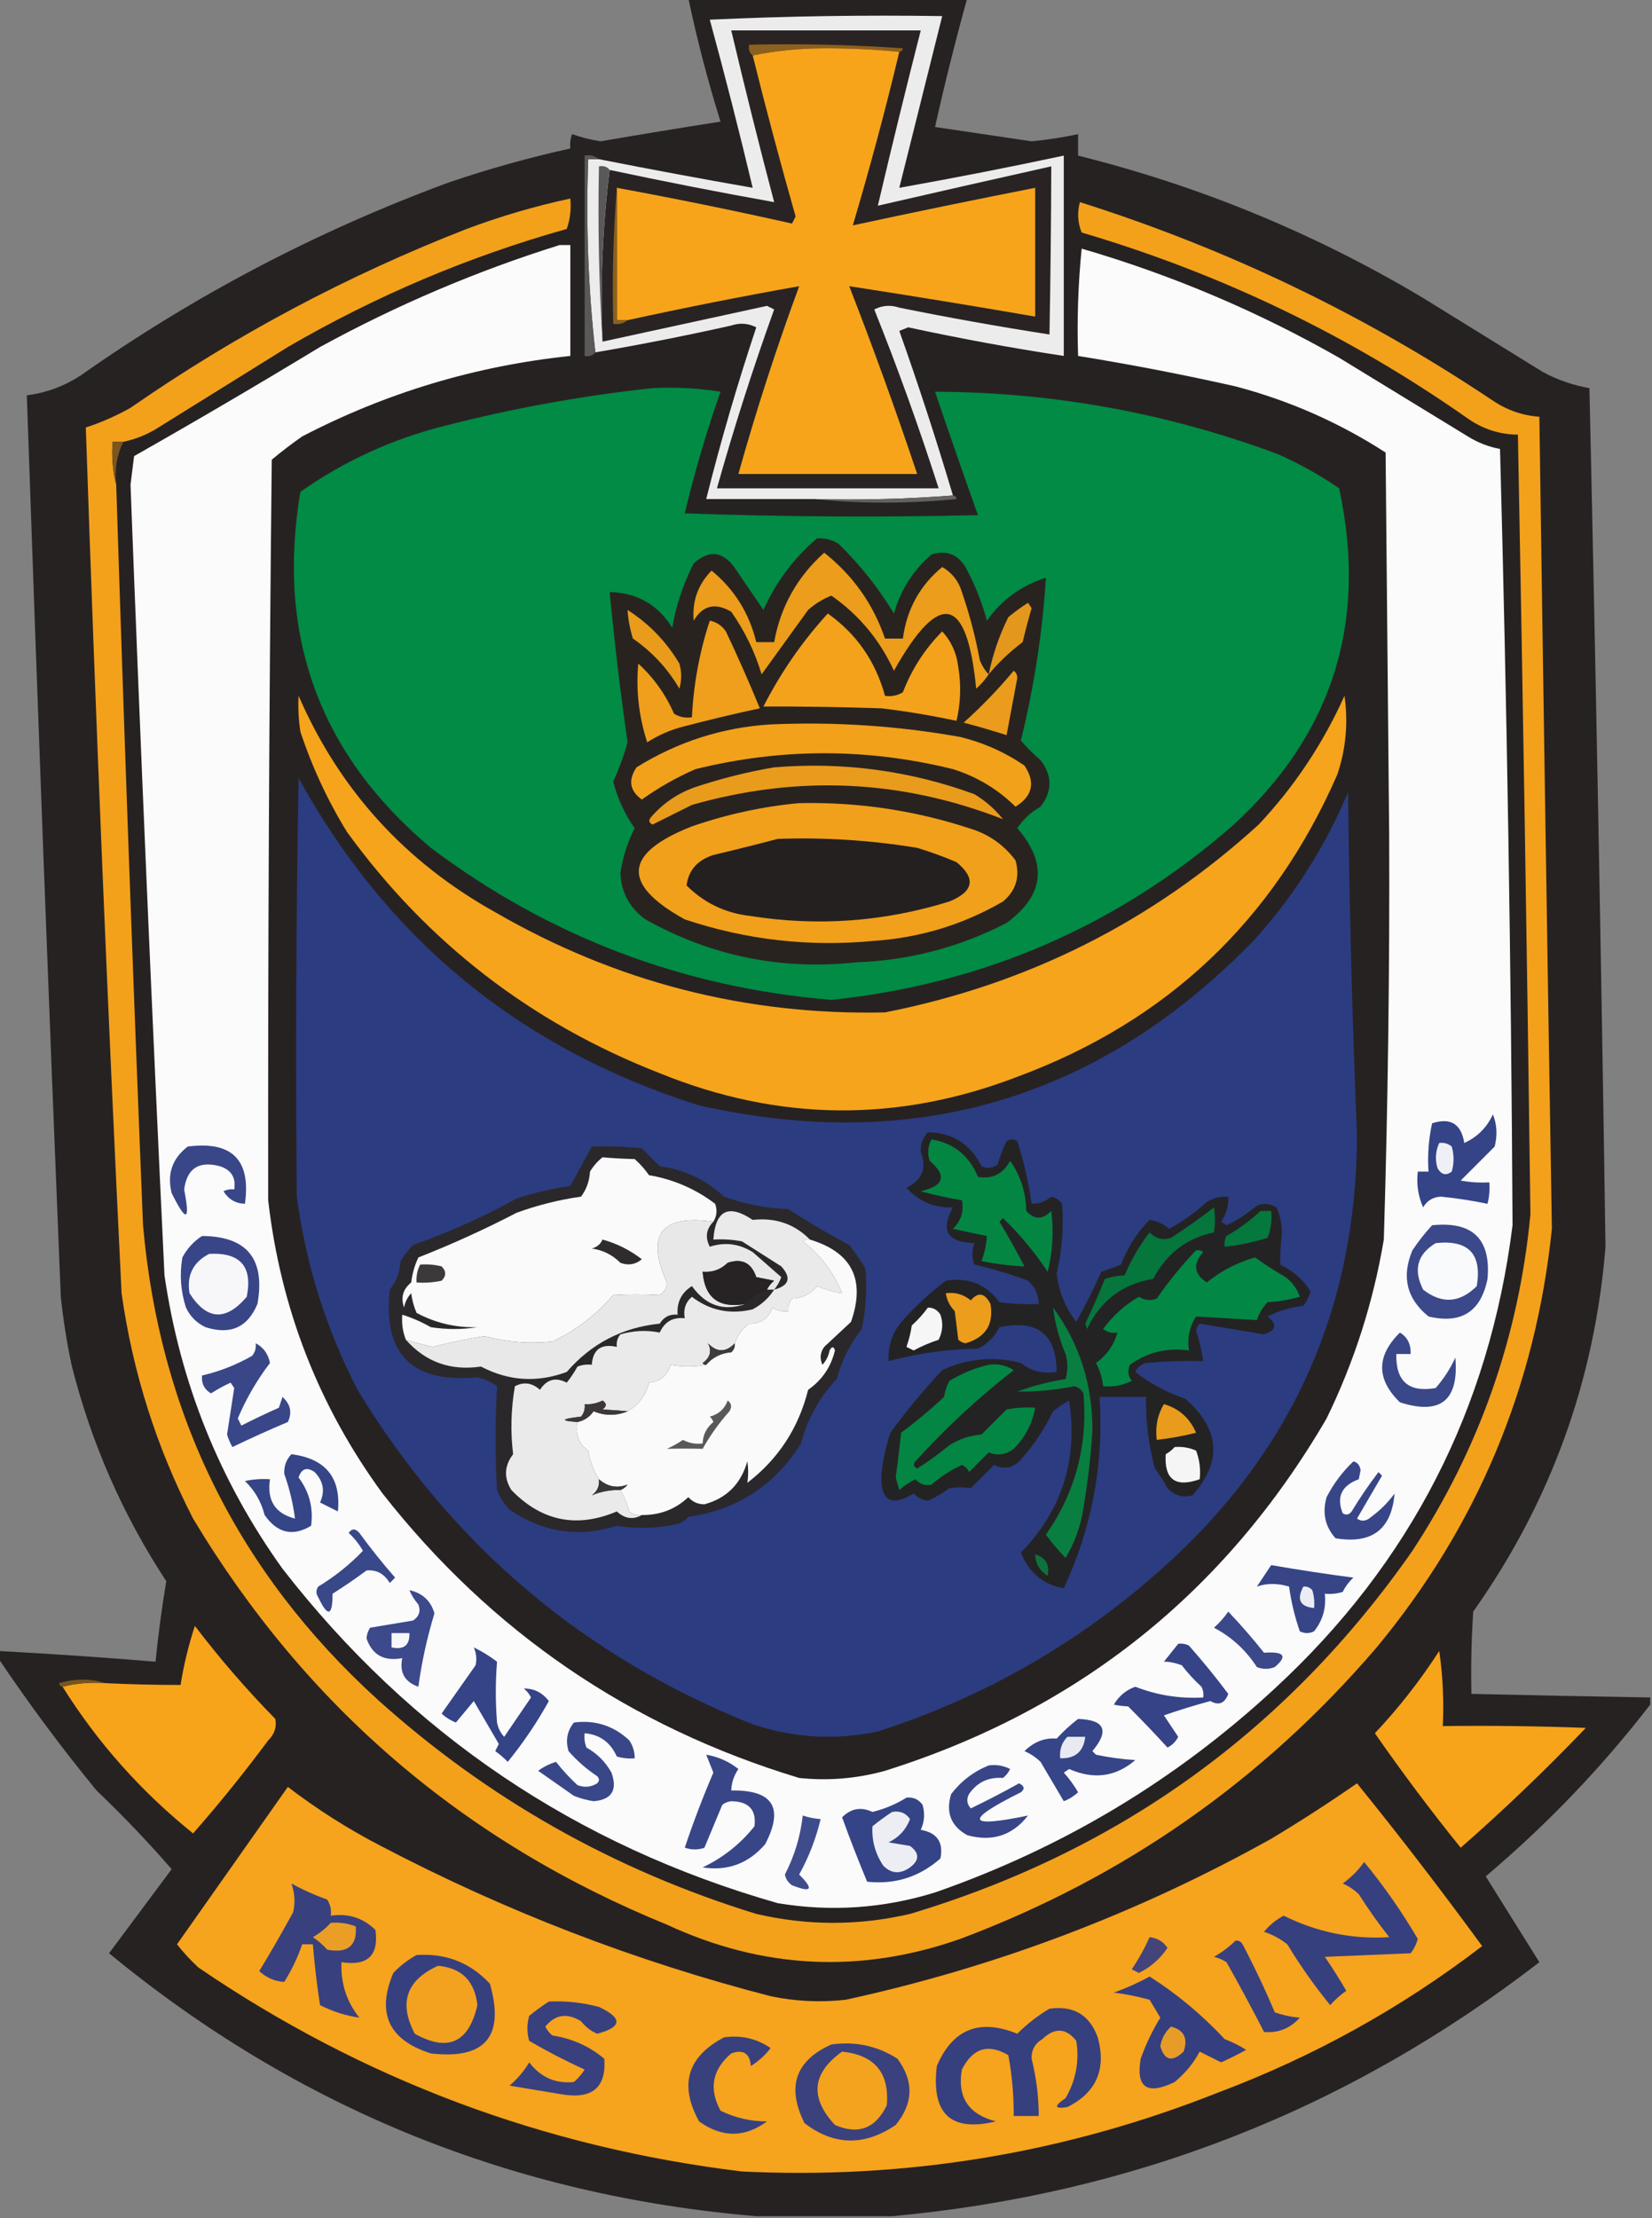 <?xml version="1.0" encoding="UTF-8"?>
<!DOCTYPE svg PUBLIC "-//W3C//DTD SVG 1.1//EN" "http://www.w3.org/Graphics/SVG/1.1/DTD/svg11.dtd">
<svg xmlns="http://www.w3.org/2000/svg" version="1.1" width="462px" height="620px" style="shape-rendering:geometricPrecision; text-rendering:geometricPrecision; image-rendering:optimizeQuality; fill-rule:evenodd; clip-rule:evenodd" xmlns:xlink="http://www.w3.org/1999/xlink">
<rect width="100%" height="100%" fill="#808080" stroke="none"/>
<g><path style="opacity:0.982" fill="#262121" d="M 192.5,-0.5 C 218.5,-0.5 244.5,-0.5 270.5,-0.5C 267.186,11.422 264.186,23.422 261.5,35.5C 270.491,36.832 279.491,38.165 288.5,39.5C 292.884,39.089 297.218,38.423 301.5,37.5C 301.5,39.5 301.5,41.5 301.5,43.5C 335.432,51.966 367.432,65.132 397.5,83C 408.833,90 420.167,97 431.5,104C 435.606,106.202 439.94,107.702 444.5,108.5C 446.304,188.5 447.804,268.5 449,348.5C 445.967,385.939 433.633,419.939 412,450.5C 411.5,458.159 411.334,465.826 411.5,473.5C 428.165,473.885 444.832,474.218 461.5,474.5C 461.5,475.167 461.5,475.833 461.5,476.5C 447.928,494.075 432.594,510.075 415.5,524.5C 420.5,532.5 425.5,540.5 430.5,548.5C 377.135,589.673 316.802,613.34 249.5,619.5C 236.833,619.5 224.167,619.5 211.5,619.5C 143.38,613.761 83.047,589.261 30.5,546C 36.333,538.167 42.167,530.333 48,522.5C 41.563,515.053 34.563,507.72 27,500.5C 17.199,488.548 8.033,476.214 -0.5,463.5C -0.5,462.833 -0.5,462.167 -0.5,461.5C 14.182,462.296 28.849,463.296 43.5,464.5C 44.244,456.967 45.244,449.467 46.5,442C 34.27,423.369 25.437,403.202 20,381.5C 18.675,375.218 17.675,368.885 17,362.5C 13.552,278.508 10.385,194.508 7.5,110.5C 12.869,109.822 17.869,107.988 22.5,105C 54.34,82.577 88.673,64.577 125.5,51C 136.675,47.207 148.008,44.04 159.5,41.5C 159.343,40.127 159.51,38.793 160,37.5C 162.57,38.416 165.237,39.082 168,39.5C 179.168,37.572 190.335,35.738 201.5,34C 197.955,22.653 194.955,11.153 192.5,-0.5 Z"/></g>
<g><path style="opacity:1" fill="#edecec" d="M 266.5,138.5 C 253.677,139.495 240.677,139.829 227.5,139.5C 217.5,139.5 207.5,139.5 197.5,139.5C 201.552,123.342 206.219,107.342 211.5,91.5C 209.235,90.353 206.902,90.186 204.5,91C 191.885,93.821 179.218,96.321 166.5,98.5C 164.513,80.864 163.847,62.864 164.5,44.5C 165.5,44.5 166.5,44.5 167.5,44.5C 181.796,47.323 196.129,49.99 210.5,52.5C 206.755,36.776 202.755,21.109 198.5,5.5C 220.156,4.5 241.823,4.167 263.5,4.5C 259.51,20.462 255.51,36.462 251.5,52.5C 266.893,49.755 282.227,46.755 297.5,43.5C 297.5,62.167 297.5,80.833 297.5,99.5C 282.928,97.286 268.428,94.619 254,91.5C 253.167,91.833 252.333,92.167 251.5,92.5C 256.907,107.722 261.907,123.055 266.5,138.5 Z"/></g>
<g><path style="opacity:1" fill="#292423" d="M 168.5,95.5 C 167.849,79.132 168.515,63.132 170.5,47.5C 185.783,50.757 201.117,53.757 216.5,56.5C 212.294,40.549 208.294,24.549 204.5,8.5C 222.167,8.5 239.833,8.5 257.5,8.5C 253.346,24.782 249.346,41.115 245.5,57.5C 261.674,53.778 277.841,50.111 294,46.5C 293.953,62.16 293.786,77.826 293.5,93.5C 279.46,91.326 265.46,88.826 251.5,86C 249.098,85.186 246.765,85.353 244.5,86.5C 251.102,102.973 257.102,119.64 262.5,136.5C 241.833,136.5 221.167,136.5 200.5,136.5C 205.222,119.668 210.555,103.001 216.5,86.5C 215.833,86.167 215.167,85.833 214.5,85.5C 199.159,88.835 183.826,92.169 168.5,95.5 Z"/></g>
<g><path style="opacity:1" fill="#8c601e" d="M 251.5,14.5 C 244.842,13.834 238.008,13.5 231,13.5C 223.799,13.503 216.966,14.17 210.5,15.5C 209.596,14.791 209.263,13.791 209.5,12.5C 223.849,12.167 238.182,12.501 252.5,13.5C 252.376,14.107 252.043,14.44 251.5,14.5 Z"/></g>
<g><path style="opacity:1" fill="#f7a41b" d="M 251.5,14.5 C 247.602,30.792 243.269,46.959 238.5,63C 255.405,59.36 272.405,55.86 289.5,52.5C 289.5,64.5 289.5,76.5 289.5,88.5C 272.147,85.499 254.814,82.666 237.5,80C 244.262,97.355 250.595,114.855 256.5,132.5C 239.833,132.5 223.167,132.5 206.5,132.5C 211.462,114.78 217.129,97.28 223.5,80C 207.483,82.838 191.483,86.004 175.5,89.5C 174.5,89.5 173.5,89.5 172.5,89.5C 172.5,77.167 172.5,64.833 172.5,52.5C 188.909,55.512 205.242,58.846 221.5,62.5C 221.833,61.833 222.167,61.167 222.5,60.5C 218.247,45.565 214.247,30.565 210.5,15.5C 216.966,14.17 223.799,13.503 231,13.5C 238.008,13.5 244.842,13.834 251.5,14.5 Z"/></g>
<g><path style="opacity:1" fill="#5b5859" d="M 167.5,44.5 C 166.5,44.5 165.5,44.5 164.5,44.5C 163.847,62.864 164.513,80.864 166.5,98.5C 165.791,99.404 164.791,99.737 163.5,99.5C 163.5,80.833 163.5,62.167 163.5,43.5C 165.099,43.232 166.432,43.566 167.5,44.5 Z"/></g>
<g><path style="opacity:1" fill="#5b5859" d="M 170.5,47.5 C 168.515,63.132 167.849,79.132 168.5,95.5C 167.504,79.342 167.17,63.008 167.5,46.5C 168.791,46.263 169.791,46.596 170.5,47.5 Z"/></g>
<g><path style="opacity:1" fill="#8c601e" d="M 172.5,52.5 C 172.5,64.833 172.5,77.167 172.5,89.5C 173.5,89.5 174.5,89.5 175.5,89.5C 174.432,90.434 173.099,90.768 171.5,90.5C 171.171,77.656 171.505,64.989 172.5,52.5 Z"/></g>
<g><path style="opacity:1" fill="#f3a11b" d="M 34.5,123.5 C 33.5,123.5 32.5,123.5 31.5,123.5C 31.183,127.702 31.517,131.702 32.5,135.5C 34.693,204.509 37.193,273.509 40,342.5C 44.642,395.283 66.475,439.45 105.5,475C 136.263,502.724 171.596,522.724 211.5,535C 225.833,538.333 240.167,538.333 254.5,535C 313.176,517.426 360.009,483.592 395,433.5C 413.744,404.936 424.744,373.603 428,339.5C 427.063,266.835 425.896,194.168 424.5,121.5C 419.403,121.457 414.736,119.957 410.5,117C 377.451,93.811 341.451,76.477 302.5,65C 301.39,62.263 301.223,59.429 302,56.5C 343.209,69.522 381.709,88.022 417.5,112C 421.474,114.659 425.808,116.159 430.5,116.5C 431.585,192.174 432.752,267.84 434,343.5C 429.455,387.572 413.122,426.572 385,460.5C 353.188,497.66 314.354,524.827 268.5,542C 240.647,551.775 213.314,550.441 186.5,538C 129.676,514.835 85.509,477.002 54,424.5C 43.782,404.63 37.116,383.63 34,361.5C 30.051,280.824 26.718,200.157 24,119.5C 28.317,118.093 32.484,116.26 36.5,114C 65.771,93.695 97.104,77.028 130.5,64C 139.978,60.451 149.645,57.618 159.5,55.5C 159.777,58.447 159.444,61.281 158.5,64C 131.129,71.683 105.129,82.683 80.5,97C 68.167,104.667 55.833,112.333 43.5,120C 40.673,121.664 37.673,122.83 34.5,123.5 Z"/></g>
<g><path style="opacity:1" fill="#fbfbfc" d="M 156.5,68.5 C 157.5,68.5 158.5,68.5 159.5,68.5C 159.5,78.833 159.5,89.167 159.5,99.5C 133.057,102.259 108.057,109.759 84.5,122C 81.577,124.045 78.743,126.212 76,128.5C 75.255,197.5 74.922,266.5 75,335.5C 78.47,365.753 89.137,393.086 107,417.5C 137.397,456.208 176.23,482.708 223.5,497C 231.623,497.848 239.623,497.182 247.5,495C 301.441,478.046 342.608,445.213 371,396.5C 378.74,380.613 384.073,363.947 387,346.5C 388.148,308.865 388.648,271.199 388.5,233.5C 388.167,197.833 387.833,162.167 387.5,126.5C 374.512,118.112 360.512,111.946 345.5,108C 330.918,104.717 316.251,101.884 301.5,99.5C 301.168,89.478 301.501,79.478 302.5,69.5C 327.707,76.846 351.707,87.013 374.5,100C 386.5,107.333 398.5,114.667 410.5,122C 413.309,123.741 416.309,124.908 419.5,125.5C 421.444,197.822 422.611,270.156 423,342.5C 416.571,393.859 394.405,437.026 356.5,472C 328.906,497.554 297.239,516.554 261.5,529C 247.065,533.469 232.399,534.469 217.5,532C 161.049,515.873 114.883,484.706 79,438.5C 61.388,413.926 50.388,386.593 46,356.5C 42.474,282.856 39.308,209.189 36.5,135.5C 36.833,132.833 37.167,130.167 37.5,127.5C 54.965,117.599 72.299,107.432 89.5,97C 111.008,85.238 133.341,75.738 156.5,68.5 Z"/></g>
<g><path style="opacity:1" fill="#018b44" d="M 182.5,108.5 C 188.868,108.17 195.202,108.504 201.5,109.5C 197.572,120.682 194.238,132.015 191.5,143.5C 218.827,144.479 246.16,144.646 273.5,144C 269.407,132.554 265.407,121.054 261.5,109.5C 294.505,109.621 326.505,115.454 357.5,127C 363.49,129.66 369.156,132.826 374.5,136.5C 382.617,173.974 372.617,205.474 344.5,231C 312.344,258.893 275.011,275.06 232.5,279.5C 190.94,276.042 153.607,261.875 120.5,237C 89.395,210.928 77.229,177.761 84,137.5C 96.294,128.84 109.794,122.673 124.5,119C 143.724,114.076 163.058,110.576 182.5,108.5 Z"/></g>
<g><path style="opacity:1" fill="#7c561e" d="M 34.5,123.5 C 32.682,127.173 32.016,131.173 32.5,135.5C 31.517,131.702 31.183,127.702 31.5,123.5C 32.5,123.5 33.5,123.5 34.5,123.5 Z"/></g>
<g><path style="opacity:1" fill="#656263" d="M 266.5,138.5 C 267.043,138.56 267.376,138.893 267.5,139.5C 254.006,140.825 240.673,140.825 227.5,139.5C 240.677,139.829 253.677,139.495 266.5,138.5 Z"/></g>
<g><path style="opacity:1" fill="#292320" d="M 228.5,150.5 C 230.655,150.372 232.655,150.872 234.5,152C 240.509,157.862 245.676,164.362 250,171.5C 251.88,164.892 255.38,159.392 260.5,155C 264.582,153.707 267.749,154.874 270,158.5C 272.59,163.272 274.59,168.272 276,173.5C 280.129,167.679 285.629,163.679 292.5,161.5C 291.543,176.749 289.21,191.916 285.5,207C 287.131,208.926 288.965,210.76 291,212.5C 294.333,216.833 294.333,221.167 291,225.5C 288.33,227.005 286.164,229.005 284.5,231.5C 293.042,241.416 292.042,250.249 281.5,258C 268.34,264.79 254.34,268.457 239.5,269C 218.484,271.264 198.818,267.264 180.5,257C 176.057,253.779 173.723,249.445 173.5,244C 174.186,239.536 175.519,235.369 177.5,231.5C 174.741,227.642 172.741,223.309 171.5,218.5C 173.123,214.923 174.457,211.257 175.5,207.5C 173.503,193.528 171.837,179.528 170.5,165.5C 178.179,165.693 184.012,169.026 188,175.5C 189.08,169.176 191.08,163.176 194,157.5C 198.517,153.448 202.517,154.114 206,159.5C 208.513,163.204 211.013,166.87 213.5,170.5C 217.049,162.635 222.049,155.968 228.5,150.5 Z"/></g>
<g><path style="opacity:1" fill="#eb9d1b" d="M 276.5,188.5 C 275.542,189.962 274.376,191.295 273,192.5C 270.445,166.444 262.779,164.777 250,187.5C 246.03,178.859 240.196,171.859 232.5,166.5C 230.121,167.442 227.954,168.775 226,170.5C 221.667,176.5 217.333,182.5 213,188.5C 211.096,182.192 208.262,176.359 204.5,171C 200.031,168.377 196.531,169.21 194,173.5C 193.526,168.059 195.193,163.393 199,159.5C 205.354,164.71 209.52,171.377 211.5,179.5C 213.167,179.5 214.833,179.5 216.5,179.5C 218.304,169.558 222.971,161.224 230.5,154.5C 238.556,160.877 244.223,168.877 247.5,178.5C 249.167,178.5 250.833,178.5 252.5,178.5C 253.572,170.352 257.239,163.686 263.5,158.5C 266.256,160.091 268.089,162.424 269,165.5C 271.136,171.709 272.802,178.042 274,184.5C 274.608,186.066 275.442,187.4 276.5,188.5 Z"/></g>
<g><path style="opacity:1" fill="#e3971c" d="M 276.5,188.5 C 277.631,182.94 279.464,177.607 282,172.5C 283.745,171.044 285.578,169.711 287.5,168.5C 287.833,169 288.167,169.5 288.5,170C 287.589,173.145 286.755,176.312 286,179.5C 282.43,182.178 279.263,185.178 276.5,188.5 Z"/></g>
<g><path style="opacity:1" fill="#e99b1c" d="M 175.5,170.5 C 181.502,174.336 186.335,179.336 190,185.5C 190.667,187.833 190.667,190.167 190,192.5C 186.713,186.879 182.379,182.212 177,178.5C 176.178,175.883 175.678,173.216 175.5,170.5 Z"/></g>
<g><path style="opacity:1" fill="#f4a21b" d="M 231.5,171.5 C 239.521,177.178 244.854,184.845 247.5,194.5C 249.288,194.785 250.955,194.452 252.5,193.5C 255.019,187.002 258.686,181.336 263.5,176.5C 266.044,179.275 267.544,182.609 268,186.5C 268.829,191.533 268.662,196.533 267.5,201.5C 260.568,200.014 253.568,198.847 246.5,198C 235.422,197.626 224.422,197.459 213.5,197.5C 218.355,187.989 224.355,179.322 231.5,171.5 Z"/></g>
<g><path style="opacity:1" fill="#ef9f1b" d="M 198.5,173.5 C 200.371,173.859 201.871,174.859 203,176.5C 206.365,183.601 209.532,190.767 212.5,198C 205.491,199.502 198.491,201.169 191.5,203C 187.737,203.92 184.237,205.42 181,207.5C 178.655,200.295 177.822,192.962 178.5,185.5C 182.802,189.424 186.136,194.091 188.5,199.5C 190.045,200.452 191.712,200.785 193.5,200.5C 193.965,191.229 195.632,182.229 198.5,173.5 Z"/></g>
<g><path style="opacity:1" fill="#eb9c1c" d="M 283.5,187.5 C 284.124,187.917 284.457,188.584 284.5,189.5C 283.498,194.845 282.498,200.178 281.5,205.5C 277.559,204.243 273.559,203.076 269.5,202C 274.501,197.506 279.168,192.673 283.5,187.5 Z"/></g>
<g><path style="opacity:1" fill="#f6a41b" d="M 83.5,194.5 C 94.952,220.792 113.285,240.958 138.5,255C 172.246,274.52 208.579,283.853 247.5,283C 287.371,275.148 322.204,257.648 352,230.5C 361.985,219.876 369.985,207.876 376,194.5C 377.073,202.017 376.406,209.35 374,216.5C 356.163,257.336 326.33,285.502 284.5,301C 251.075,313.848 217.741,313.515 184.5,300C 148.65,286.011 119.483,263.511 97,232.5C 91.584,223.667 87.25,214.334 84,204.5C 83.502,201.183 83.335,197.85 83.5,194.5 Z"/></g>
<g><path style="opacity:1" fill="#f2a11b" d="M 215.5,202.5 C 233.312,201.71 250.979,202.876 268.5,206C 274.992,207.58 280.992,210.246 286.5,214C 289.629,218.687 288.796,222.52 284,225.5C 279.013,220.59 273.18,217.09 266.5,215C 242.524,209.082 218.524,209.082 194.5,215C 189.175,217.327 184.175,220.16 179.5,223.5C 176.119,221.086 175.619,218.086 178,214.5C 189.563,207.323 202.063,203.323 215.5,202.5 Z"/></g>
<g><path style="opacity:1" fill="#e99b1c" d="M 216.5,214.5 C 235.77,212.908 254.437,215.408 272.5,222C 275.623,223.882 278.289,226.215 280.5,229C 252.092,217.899 223.092,216.566 193.5,225C 189.833,226.833 186.167,228.667 182.5,230.5C 181.479,229.998 181.312,229.332 182,228.5C 185.387,224.554 189.554,221.72 194.5,220C 201.823,217.575 209.157,215.742 216.5,214.5 Z"/></g>
<g><path style="opacity:1" fill="#2b3c81" d="M 83.5,217.5 C 108.494,262.865 145.827,293.365 195.5,309C 256.043,322.597 307.876,307.097 351,262.5C 361.928,250.322 370.594,236.655 377,221.5C 377.352,253.513 378.185,285.513 379.5,317.5C 379.307,365.715 361.307,405.881 325.5,438C 302.173,459.001 275.507,474.334 245.5,484C 233.629,486.49 221.962,485.823 210.5,482C 163.195,463.113 126.362,431.946 100,388.5C 91.2,371.511 85.533,353.511 83,334.5C 82.647,295.499 82.814,256.499 83.5,217.5 Z"/></g>
<g><path style="opacity:1" fill="#f1a01b" d="M 223.5,224.5 C 240.292,224.14 256.626,226.64 272.5,232C 277.178,233.676 281.011,236.509 284,240.5C 285.297,245.117 284.13,248.95 280.5,252C 269.389,258.446 257.389,262.113 244.5,263C 226.373,264.754 208.706,262.754 191.5,257C 173.721,247.178 174.387,238.512 193.5,231C 203.376,227.594 213.376,225.427 223.5,224.5 Z"/></g>
<g><path style="opacity:1" fill="#252020" d="M 217.5,234.5 C 230.589,234.043 243.589,234.877 256.5,237C 260.243,238.136 263.91,239.47 267.5,241C 273.01,245.522 272.344,249.189 265.5,252C 247.178,257.699 228.511,259.032 209.5,256C 202.66,255.163 196.827,252.33 192,247.5C 192.568,243.248 195.068,240.414 199.5,239C 205.644,237.544 211.644,236.044 217.5,234.5 Z"/></g>
<g><path style="opacity:1" fill="#354486" d="M 417.5,311.5 C 418.638,314.304 418.805,317.304 418,320.5C 414.833,323.667 411.667,326.833 408.5,330C 411.146,330.497 413.813,330.664 416.5,330.5C 416.662,332.527 416.495,334.527 416,336.5C 411.747,335.618 407.413,334.951 403,334.5C 400.745,334.61 399.078,335.61 398,337.5C 396.595,334.381 396.095,331.048 396.5,327.5C 397.5,327.5 398.5,327.5 399.5,327.5C 399.2,322.901 399.533,318.401 400.5,314C 405.655,312.323 408.655,314.156 409.5,319.5C 413.188,317.812 415.855,315.145 417.5,311.5 Z"/></g>
<g><path style="opacity:1" fill="#242324" d="M 259.5,316.5 C 266.394,316.617 271.394,319.784 274.5,326C 276.112,326.72 277.612,326.554 279,325.5C 279.642,323.238 280.475,321.071 281.5,319C 282.5,318.333 283.5,318.333 284.5,319C 286.338,324.671 287.671,330.504 288.5,336.5C 290.6,336.523 292.433,335.856 294,334.5C 295.261,334.759 296.261,335.426 297,336.5C 297.527,343.063 297.027,349.563 295.5,356C 296.09,361.012 297.923,365.512 301,369.5C 303.512,364.991 305.845,360.325 308,355.5C 309.825,354.897 311.659,354.23 313.5,353.5C 315.294,348.739 317.96,344.573 321.5,341C 323.467,341.24 325.3,342.073 327,343.5C 330.768,341.403 334.268,338.903 337.5,336C 339.345,334.872 341.345,334.372 343.5,334.5C 343.613,337.049 342.946,339.382 341.5,341.5C 342,341.833 342.5,342.167 343,342.5C 346.072,341.047 348.905,339.213 351.5,337C 353.441,336.257 355.274,336.424 357,337.5C 358.036,339.87 358.536,342.37 358.5,345C 358.146,347.878 357.979,350.711 358,353.5C 361.632,355.211 364.466,357.711 366.5,361C 366.097,362.473 365.43,363.806 364.5,365C 360.991,365.422 357.657,366.422 354.5,368C 357.249,370.19 356.915,371.857 353.5,373C 347.516,372.014 341.516,371.014 335.5,370C 334.978,370.561 334.645,371.228 334.5,372C 335.406,374.791 336.073,377.624 336.5,380.5C 331.156,380.334 325.823,380.501 320.5,381C 319.09,381.368 318.09,382.201 317.5,383.5C 321.763,386.798 326.43,389.298 331.5,391C 341.206,399.503 341.873,408.503 333.5,418C 330.788,418.738 328.455,418.071 326.5,416C 325.458,414.082 324.292,412.249 323,410.5C 321.21,403.959 320.377,397.292 320.5,390.5C 316.167,390.5 311.833,390.5 307.5,390.5C 308.733,409.167 305.4,427.001 297.5,444C 291.796,442.983 287.796,439.649 285.5,434C 297.007,422.16 301.507,407.994 299,391.5C 297.414,392.376 295.914,393.376 294.5,394.5C 292.12,399.43 289.12,403.93 285.5,408C 283.338,410.391 280.838,410.891 278,409.5C 275.855,411.645 273.688,413.812 271.5,416C 269.557,415.695 267.557,415.695 265.5,416C 263.606,417.404 261.606,418.57 259.5,419.5C 257.945,419.278 256.611,418.611 255.5,417.5C 249.145,421.319 246.145,419.485 246.5,412C 246.916,408.083 247.749,404.249 249,400.5C 253.456,394.375 258.289,388.542 263.5,383C 270.63,379.698 277.964,379.031 285.5,381C 288.365,383.286 291.698,384.12 295.5,383.5C 295.455,372.947 290.122,368.78 279.5,371C 278.167,373.667 276.167,375.667 273.5,377C 264.972,377.127 256.639,378.294 248.5,380.5C 248.269,375.882 249.769,371.882 253,368.5C 256.534,364.631 260.367,361.131 264.5,358C 270.76,356.967 275.76,358.967 279.5,364C 283.152,364.499 286.818,364.665 290.5,364.5C 290.451,361.901 289.451,359.734 287.5,358C 282.612,356.18 277.612,354.68 272.5,353.5C 271.769,351.599 271.769,349.599 272.5,347.5C 264.905,347.271 262.905,343.938 266.5,337.5C 261.241,337.696 256.908,335.863 253.5,332C 257.91,329.851 259.244,326.518 257.5,322C 257.395,319.822 258.061,317.988 259.5,316.5 Z"/></g>
<g><path style="opacity:1" fill="#048643" d="M 260.5,318.5 C 266.73,319.555 271.063,323.055 273.5,329C 277.52,329.657 280.52,328.157 282.5,324.5C 285.419,328.68 286.919,333.347 287,338.5C 289.244,340.994 291.577,340.994 294,338.5C 294.717,344.225 294.384,349.891 293,355.5C 289.369,350.037 285.202,345.037 280.5,340.5C 280.167,340.833 279.833,341.167 279.5,341.5C 281.96,345.586 284.293,349.753 286.5,354C 282.506,353.836 278.506,353.336 274.5,352.5C 275.36,350.184 275.86,347.851 276,345.5C 272.871,344.87 269.704,344.204 266.5,343.5C 268.798,341.25 269.631,338.584 269,335.5C 265.137,334.884 261.304,334.05 257.5,333C 264.055,331.484 264.889,328.651 260,324.5C 259.322,322.402 259.489,320.402 260.5,318.5 Z"/></g>
<g><path style="opacity:1" fill="#394789" d="M 52.5,320.5 C 64.887,318.887 70.221,324.22 68.5,336.5C 65.916,336.431 63.916,335.265 62.5,333C 63.448,332.517 64.448,332.351 65.5,332.5C 66.026,329.192 64.693,327.026 61.5,326C 55.613,324.435 52.28,326.602 51.5,332.5C 53.255,341.44 52.088,341.774 48,333.5C 46.675,328.157 48.175,323.824 52.5,320.5 Z"/></g>
<g><path style="opacity:1" fill="#2b282b" d="M 165.5,320.5 C 170.179,320.334 174.845,320.501 179.5,321C 181.158,322.624 182.825,324.291 184.5,326C 191.449,326.976 197.449,329.809 202.5,334.5C 208.311,336.603 214.311,337.769 220.5,338C 225.97,341.572 231.636,344.905 237.5,348C 239.123,350.08 240.623,352.246 242,354.5C 242.53,360.204 242.197,365.871 241,371.5C 237.72,375.658 235.387,380.325 234,385.5C 229.185,390.547 225.852,396.547 224,403.5C 216.653,415.252 206.153,422.086 192.5,424C 191.672,424.915 190.672,425.581 189.5,426C 183.812,427.258 178.146,427.424 172.5,426.5C 161.815,429.865 151.815,428.365 142.5,422C 140.959,420.421 139.792,418.587 139,416.5C 138.469,406.908 138.469,397.241 139,387.5C 137.352,386.283 135.519,385.45 133.5,385C 115.229,386.73 107.063,378.563 109,360.5C 110.867,358.192 111.867,355.525 112,352.5C 113.046,350.91 114.213,349.41 115.5,348C 125.48,344.513 135.147,340.18 144.5,335C 149.39,333.429 154.39,332.262 159.5,331.5C 161.528,327.816 163.528,324.15 165.5,320.5 Z"/></g>
<g><path style="opacity:1" fill="#eff0f5" d="M 402.5,319.5 C 403.822,319.33 404.989,319.663 406,320.5C 406.667,322.833 406.667,325.167 406,327.5C 404.413,328.727 403.079,328.394 402,326.5C 401.297,324.071 401.463,321.738 402.5,319.5 Z"/></g>
<g><path style="opacity:1" fill="#fafafa" d="M 199.5,341.5 C 184.863,339.46 180.53,345.127 186.5,358.5C 186.471,360.029 185.804,361.196 184.5,362C 180.187,361.755 175.853,361.755 171.5,362C 166.733,367.546 161.067,371.879 154.5,375C 148.08,375.674 141.747,375.174 135.5,373.5C 130.621,374.261 125.788,375.261 121,376.5C 118.456,375.929 115.956,375.262 113.5,374.5C 112.631,372.283 112.298,369.95 112.5,367.5C 115.223,368.352 117.89,369.519 120.5,371C 124.833,371.667 129.167,371.667 133.5,371C 127.457,371.165 121.791,369.832 116.5,367C 115.751,365.266 115.251,363.433 115,361.5C 113.956,362.623 113.29,363.956 113,365.5C 112.031,362.672 112.697,360.338 115,358.5C 115.29,356.048 115.956,353.715 117,351.5C 126.358,347.823 135.524,343.657 144.5,339C 150.347,336.872 156.347,335.372 162.5,334.5C 164.015,332.453 164.849,330.119 165,327.5C 165.941,325.939 167.108,324.605 168.5,323.5C 171.477,323.765 174.477,323.932 177.5,324C 179.019,325.351 180.352,326.851 181.5,328.5C 188.333,329.667 194.499,332.334 200,336.5C 200.64,338.265 200.473,339.932 199.5,341.5 Z"/></g>
<g><path style="opacity:1" fill="#05763c" d="M 339.5,337.5 C 339.865,339.588 339.865,341.921 339.5,344.5C 331.91,346.064 326.243,350.397 322.5,357.5C 313.941,358.879 307.775,363.545 304,371.5C 303.833,371 303.667,370.5 303.5,370C 305.471,365.892 307.304,361.725 309,357.5C 310.889,356.903 312.722,356.569 314.5,356.5C 316.329,352.172 318.662,348.172 321.5,344.5C 323.193,346.279 325.193,346.779 327.5,346C 331.68,343.304 335.68,340.47 339.5,337.5 Z"/></g>
<g><path style="opacity:1" fill="#04783d" d="M 352.5,338.5 C 353.5,338.5 354.5,338.5 355.5,338.5C 355.768,341.119 355.435,343.619 354.5,346C 350.598,347.249 346.598,348.082 342.5,348.5C 342.351,347.448 342.517,346.448 343,345.5C 346.501,343.512 349.668,341.178 352.5,338.5 Z"/></g>
<g><path style="opacity:1" fill="#e9e8e8" d="M 199.5,341.5 C 197.488,343.567 197.154,345.9 198.5,348.5C 202.688,347.141 206.688,347.641 210.5,350C 213.199,352.341 215.866,354.675 218.5,357C 218.022,358.303 217.355,359.469 216.5,360.5C 215.833,360.5 215.167,360.5 214.5,360.5C 214.953,359.542 215.619,358.708 216.5,358C 214.833,357.667 213.167,357.333 211.5,357C 210.152,352.999 207.485,351.666 203.5,353C 201.559,354.903 199.226,355.736 196.5,355.5C 197.082,362.81 201.082,365.81 208.5,364.5C 202.389,366.63 197.389,364.963 193.5,359.5C 190.578,361.343 189.245,364.01 189.5,367.5C 187.319,367.284 185.653,368.117 184.5,370C 174.046,371.06 165.38,375.56 158.5,383.5C 150.262,386.566 142.262,386.066 134.5,382C 126.011,383.242 119.011,380.742 113.5,374.5C 115.956,375.262 118.456,375.929 121,376.5C 125.788,375.261 130.621,374.261 135.5,373.5C 141.747,375.174 148.08,375.674 154.5,375C 161.067,371.879 166.733,367.546 171.5,362C 175.853,361.755 180.187,361.755 184.5,362C 185.804,361.196 186.471,360.029 186.5,358.5C 180.53,345.127 184.863,339.46 199.5,341.5 Z"/></g>
<g><path style="opacity:1" fill="#3b498a" d="M 400.5,342.5 C 411.824,341.326 416.991,346.326 416,357.5C 414.143,366.68 408.643,370.18 399.5,368C 393.385,363.041 391.885,356.874 395,349.5C 396.666,347.004 398.5,344.671 400.5,342.5 Z"/></g>
<g><path style="opacity:1" fill="#ebeaea" d="M 226.5,346.5 C 225.761,346.369 225.094,346.536 224.5,347C 229.516,350.892 233.183,355.725 235.5,361.5C 233.095,361.134 230.762,360.467 228.5,359.5C 226.747,361.7 224.414,362.867 221.5,363C 220.663,364.011 220.33,365.178 220.5,366.5C 218.856,366.714 217.356,366.38 216,365.5C 214.934,368.563 212.767,370.063 209.5,370C 207.531,371.5 206.198,373.333 205.5,375.5C 202.994,378.086 200.494,378.086 198,375.5C 199.114,377.669 198.614,379.502 196.5,381C 196.728,381.399 197.062,381.565 197.5,381.5C 194.14,382.113 190.807,382.113 187.5,381.5C 186.671,384.546 184.671,386.213 181.5,386.5C 180.626,390.037 178.626,392.703 175.5,394.5C 173.396,394.293 171.063,394.126 168.5,394C 169.711,393.107 169.711,392.274 168.5,391.5C 166.929,392.309 165.262,392.643 163.5,392.5C 163.67,393.822 163.337,394.989 162.5,396C 156.866,396.634 156.532,397.134 161.5,397.5C 160.828,400.908 161.828,403.575 164.5,405.5C 165.007,408.422 166.007,411.089 167.5,413.5C 167.703,415.39 167.037,416.89 165.5,418C 167.902,416.954 170.568,416.454 173.5,416.5C 174.594,418.359 175.427,420.359 176,422.5C 177.011,423.337 178.178,423.67 179.5,423.5C 177.062,424.886 174.729,424.553 172.5,422.5C 161.295,427.24 151.462,425.24 143,416.5C 140.864,413.047 141.031,409.713 143.5,406.5C 142.726,400.2 142.892,393.866 144,387.5C 146.499,386.202 148.833,386.536 151,388.5C 152.92,385.562 155.42,384.895 158.5,386.5C 159.624,385.086 160.624,383.586 161.5,382C 162.793,381.51 164.127,381.343 165.5,381.5C 165.815,377.2 168.149,375.533 172.5,376.5C 172.33,375.178 172.663,374.011 173.5,373C 177.204,371.929 180.871,371.762 184.5,372.5C 185.875,369.453 188.208,368.12 191.5,368.5C 191.051,366.023 191.717,364.023 193.5,362.5C 198.496,366.346 204.162,367.512 210.5,366C 212.996,364.669 214.996,362.836 216.5,360.5C 220.713,359.364 221.38,357.197 218.5,354C 214.833,351.667 211.167,349.333 207.5,347C 204.854,346.503 202.187,346.336 199.5,346.5C 200.06,338.296 203.726,336.462 210.5,341C 216.872,340.304 222.206,342.137 226.5,346.5 Z"/></g>
<g><path style="opacity:1" fill="#384688" d="M 56.5,345.5 C 69.068,345.581 74.235,351.915 72,364.5C 69.27,371.053 64.437,373.22 57.5,371C 55,369.833 53.167,368 52,365.5C 50.524,360.924 50.19,356.257 51,351.5C 52.36,348.977 54.193,346.977 56.5,345.5 Z"/></g>
<g><path style="opacity:1" fill="#302c2d" d="M 168.5,346.5 C 172.443,347.568 176.11,349.402 179.5,352C 177.728,353.487 175.728,353.82 173.5,353C 171.277,350.777 168.611,349.444 165.5,349C 166.942,348.623 167.942,347.79 168.5,346.5 Z"/></g>
<g><path style="opacity:1" fill="#fbfafa" d="M 226.5,346.5 C 238.275,350.049 242.108,357.715 238,369.5C 235.493,371.837 232.993,374.17 230.5,376.5C 229.369,378.074 229.202,379.741 230,381.5C 231.044,380.377 231.71,379.044 232,377.5C 232.654,376.304 233.154,376.304 233.5,377.5C 232.398,382.105 229.898,385.771 226,388.5C 223.328,399.192 217.661,407.858 209,414.5C 209.305,412.557 209.305,410.557 209,408.5C 207.2,414.819 203.2,418.819 197,420.5C 195.188,420.507 193.688,419.84 192.5,418.5C 188.909,421.886 184.575,423.553 179.5,423.5C 178.178,423.67 177.011,423.337 176,422.5C 175.427,420.359 174.594,418.359 173.5,416.5C 174.289,416.217 174.956,415.717 175.5,415C 172.561,416.1 169.895,415.6 167.5,413.5C 166.007,411.089 165.007,408.422 164.5,405.5C 161.828,403.575 160.828,400.908 161.5,397.5C 163.377,397.1 164.877,396.1 166,394.5C 169.212,395.798 172.378,395.798 175.5,394.5C 178.626,392.703 180.626,390.037 181.5,386.5C 184.671,386.213 186.671,384.546 187.5,381.5C 190.807,382.113 194.14,382.113 197.5,381.5C 199.275,379.416 201.608,378.249 204.5,378C 205.252,377.329 205.586,376.496 205.5,375.5C 206.198,373.333 207.531,371.5 209.5,370C 212.767,370.063 214.934,368.563 216,365.5C 217.356,366.38 218.856,366.714 220.5,366.5C 220.33,365.178 220.663,364.011 221.5,363C 224.414,362.867 226.747,361.7 228.5,359.5C 230.762,360.467 233.095,361.134 235.5,361.5C 233.183,355.725 229.516,350.892 224.5,347C 225.094,346.536 225.761,346.369 226.5,346.5 Z"/></g>
<g><path style="opacity:1" fill="#f9fafb" d="M 401.5,347.5 C 410.657,346.489 414.49,350.489 413,359.5C 408.243,364.241 403.243,364.574 398,360.5C 395.186,354.938 396.352,350.605 401.5,347.5 Z"/></g>
<g><path style="opacity:1" fill="#f7f7fa" d="M 58.5,350.5 C 67.207,350.037 70.707,354.037 69,362.5C 63.159,369.394 57.825,369.061 53,361.5C 52.176,356.482 54.009,352.815 58.5,350.5 Z"/></g>
<g><path style="opacity:1" fill="#028844" d="M 334.5,349.5 C 335.239,349.369 335.906,349.536 336.5,350C 333.542,353.307 333.875,356.141 337.5,358.5C 341.51,355.245 346.01,352.912 351,351.5C 353.697,353.439 356.531,355.272 359.5,357C 361.414,358.413 362.747,360.247 363.5,362.5C 360.553,363.321 357.553,363.821 354.5,364C 353.13,365.441 352.13,367.108 351.5,369C 345.833,368.667 340.167,368.333 334.5,368C 332.66,370.826 331.994,373.993 332.5,377.5C 326.395,376.651 320.895,377.984 316,381.5C 315.28,383.112 315.446,384.612 316.5,386C 313.986,387.252 311.32,387.752 308.5,387.5C 308.276,385.213 307.609,383.047 306.5,381C 309.537,378.812 311.537,375.979 312.5,372.5C 311.022,372.762 309.689,372.429 308.5,371.5C 311.211,367.788 314.544,364.788 318.5,362.5C 320.098,363.485 321.765,363.651 323.5,363C 326.816,358.194 330.483,353.694 334.5,349.5 Z"/></g>
<g><path style="opacity:1" fill="#272324" d="M 214.5,360.5 C 212.223,361.449 210.223,362.782 208.5,364.5C 201.082,365.81 197.082,362.81 196.5,355.5C 199.226,355.736 201.559,354.903 203.5,353C 207.485,351.666 210.152,352.999 211.5,357C 213.167,357.333 214.833,357.667 216.5,358C 215.619,358.708 214.953,359.542 214.5,360.5 Z"/></g>
<g><path style="opacity:1" fill="#3c393a" d="M 117.5,353.5 C 119.527,353.338 121.527,353.505 123.5,354C 124.833,355.333 124.833,356.667 123.5,358C 121.19,358.497 118.857,358.663 116.5,358.5C 116.366,356.708 116.699,355.042 117.5,353.5 Z"/></g>
<g><path style="opacity:1" fill="#ed9d1c" d="M 264.5,361.5 C 267.157,361.162 269.49,361.829 271.5,363.5C 273.553,361.064 275.386,361.398 277,364.5C 277.971,370.207 275.638,373.874 270,375.5C 269.228,375.355 268.561,375.022 268,374.5C 267.667,371.833 267.333,369.167 267,366.5C 265.628,365.09 264.795,363.423 264.5,361.5 Z"/></g>
<g><path style="opacity:1" fill="#f6f6f6" d="M 259.5,365.5 C 261.017,365.511 262.184,366.177 263,367.5C 263.814,369.902 263.647,372.235 262.5,374.5C 260.045,375.315 257.711,376.315 255.5,377.5C 254.833,377.167 254.167,376.833 253.5,376.5C 254.189,374.556 254.689,372.556 255,370.5C 256.707,368.963 258.207,367.296 259.5,365.5 Z"/></g>
<g><path style="opacity:1" fill="#3a4889" d="M 391.5,372.5 C 393.614,373.784 394.614,375.784 394.5,378.5C 393.167,378.5 391.833,378.5 390.5,378.5C 390.314,386.149 393.981,389.315 401.5,388C 403.758,385.415 405.591,382.582 407,379.5C 408.031,391.474 402.865,395.641 391.5,392C 384.877,385.544 384.877,379.044 391.5,372.5 Z"/></g>
<g><path style="opacity:1" fill="#394788" d="M 71.5,375.5 C 73.649,376.59 74.983,378.424 75.5,381C 71.86,385.779 68.86,390.945 66.5,396.5C 66.833,397.167 67.167,397.833 67.5,398.5C 70.975,396.733 74.475,395.067 78,393.5C 78.333,392.5 78.667,391.5 79,390.5C 81.26,392.53 81.76,394.863 80.5,397.5C 75.259,399.705 70.092,402.038 65,404.5C 64.362,403.391 63.862,402.225 63.5,401C 64.167,396.667 64.833,392.333 65.5,388C 65.167,387.5 64.833,387 64.5,386.5C 62.571,387.38 60.737,388.38 59,389.5C 57.124,388.381 56.291,386.714 56.5,384.5C 61.408,383.362 66.074,381.529 70.5,379C 71.337,377.989 71.67,376.822 71.5,375.5 Z"/></g>
<g><path style="opacity:1" fill="#3f3b3c" d="M 205.5,375.5 C 205.586,376.496 205.252,377.329 204.5,378C 201.608,378.249 199.275,379.416 197.5,381.5C 197.062,381.565 196.728,381.399 196.5,381C 198.614,379.502 199.114,377.669 198,375.5C 200.494,378.086 202.994,378.086 205.5,375.5 Z"/></g>
<g><path style="opacity:1" fill="#038643" d="M 276.5,381.5 C 279.073,381.148 281.406,381.648 283.5,383C 273.585,390.705 264.418,399.205 256,408.5C 255.312,409.332 255.479,409.998 256.5,410.5C 259.64,408.527 262.64,406.36 265.5,404C 268.246,402.25 271.246,401.25 274.5,401C 276.833,398.667 279.167,396.333 281.5,394C 284.146,393.503 286.813,393.336 289.5,393.5C 288.694,397.946 286.694,401.779 283.5,405C 281.253,406.655 278.92,406.988 276.5,406C 274.667,407.833 272.833,409.667 271,411.5C 270.612,410.572 269.945,409.905 269,409.5C 265.908,410.924 263.074,412.757 260.5,415C 258.801,415.393 257.301,414.893 256,413.5C 254.374,414.289 252.874,415.289 251.5,416.5C 251.167,415.333 250.833,414.167 250.5,413C 251.073,408.842 251.573,404.676 252,400.5C 256.185,397.405 260.185,394.072 264,390.5C 264.273,388.899 264.773,387.399 265.5,386C 269.053,383.879 272.72,382.379 276.5,381.5 Z"/></g>
<g><path style="opacity:1" fill="#e99b1c" d="M 325.5,392.5 C 329.725,393.722 332.725,396.388 334.5,400.5C 330.867,401.412 327.2,402.079 323.5,402.5C 323.034,398.838 323.701,395.505 325.5,392.5 Z"/></g>
<g><path style="opacity:1" fill="#3c3839" d="M 175.5,394.5 C 172.378,395.798 169.212,395.798 166,394.5C 164.877,396.1 163.377,397.1 161.5,397.5C 156.532,397.134 156.866,396.634 162.5,396C 163.337,394.989 163.67,393.822 163.5,392.5C 165.262,392.643 166.929,392.309 168.5,391.5C 169.711,392.274 169.711,393.107 168.5,394C 171.063,394.126 173.396,394.293 175.5,394.5 Z"/></g>
<g><path style="opacity:1" fill="#087f40" d="M 294.5,365.5 C 301.92,375.639 305.586,387.139 305.5,400C 305.042,407.208 304.208,414.375 303,421.5C 302.245,426.535 300.579,431.202 298,435.5C 296,433.431 294.167,431.265 292.5,429C 300.758,417.137 304.258,403.971 303,389.5C 302.481,388.484 301.647,387.818 300.5,387.5C 295.186,388.554 289.853,389.054 284.5,389C 288.91,387.373 293.41,386.207 298,385.5C 298.667,383.167 298.667,380.833 298,378.5C 296.23,374.304 295.063,369.971 294.5,365.5 Z"/></g>
<g><path style="opacity:1" fill="#5b5859" d="M 203.5,391.5 C 204.573,392.251 204.74,393.251 204,394.5C 201.112,397.722 198.612,401.222 196.5,405C 193.077,404.911 189.744,404.911 186.5,405C 188.081,404.293 189.581,403.46 191,402.5C 192.699,403.406 194.533,403.739 196.5,403.5C 196.585,401.071 197.585,399.071 199.5,397.5C 199.291,396.914 198.957,396.414 198.5,396C 200.986,395.344 202.653,393.844 203.5,391.5 Z"/></g>
<g><path style="opacity:1" fill="#f5f5f5" d="M 328.5,404.5 C 330.591,404.318 332.591,404.652 334.5,405.5C 335.48,408.086 335.813,410.753 335.5,413.5C 328.733,415.891 325.567,413.557 326,406.5C 326.995,405.934 327.828,405.267 328.5,404.5 Z"/></g>
<g><path style="opacity:1" fill="#364587" d="M 81.5,406.5 C 91.076,407.73 95.409,413.063 94.5,422.5C 92.833,421.667 91.167,420.833 89.5,420C 90.942,416.872 90.442,414.038 88,411.5C 85.833,410 84.333,410.5 83.5,413C 86.511,417.031 87.677,421.531 87,426.5C 81.892,429.587 77.558,428.587 74,423.5C 73.064,419.793 71.231,416.626 68.5,414C 70.81,413.503 73.143,413.337 75.5,413.5C 74.609,419.412 76.942,423.079 82.5,424.5C 81.95,420.231 80.95,416.064 79.5,412C 79.395,409.822 80.061,407.988 81.5,406.5 Z"/></g>
<g><path style="opacity:1" fill="#384688" d="M 378.5,408.5 C 379.649,408.791 380.316,409.624 380.5,411C 380.333,411.833 380.167,412.667 380,413.5C 375.191,415.262 373.691,418.429 375.5,423C 376.449,423.617 377.282,423.451 378,422.5C 380.305,418.696 382.805,415.03 385.5,411.5C 385.833,411.833 386.167,412.167 386.5,412.5C 384.167,416.5 381.833,420.5 379.5,424.5C 380.79,425.408 382.123,425.241 383.5,424C 386,422.167 388.167,420 390,417.5C 389.168,427.524 383.668,431.691 373.5,430C 370.572,426.743 369.738,422.909 371,418.5C 372.947,414.724 375.447,411.39 378.5,408.5 Z"/></g>
<g><path style="opacity:1" fill="#3a3637" d="M 167.5,413.5 C 169.895,415.6 172.561,416.1 175.5,415C 174.956,415.717 174.289,416.217 173.5,416.5C 170.568,416.454 167.902,416.954 165.5,418C 167.037,416.89 167.703,415.39 167.5,413.5 Z"/></g>
<g><path style="opacity:1" fill="#394889" d="M 97.5,428.5 C 98.386,427.224 99.386,427.224 100.5,428.5C 103.643,432.811 106.977,436.978 110.5,441C 110,441.5 109.5,442 109,442.5C 107.446,439.898 105.28,438.731 102.5,439C 99.42,441.29 96.253,443.457 93,445.5C 93.017,451.808 91.684,452.141 89,446.5C 88.333,445.5 88.333,444.5 89,443.5C 93.624,440.706 97.791,437.373 101.5,433.5C 100.388,431.581 99.054,429.914 97.5,428.5 Z"/></g>
<g><path style="opacity:1" fill="#0d723c" d="M 289.5,434.5 C 292.452,435.399 293.619,437.399 293,440.5C 290.735,439.084 289.569,437.084 289.5,434.5 Z"/></g>
<g><path style="opacity:1" fill="#374587" d="M 355.5,437.5 C 363.136,438.825 370.802,439.992 378.5,441C 377.257,442.154 376.257,443.488 375.5,445C 373.866,445.494 372.199,445.66 370.5,445.5C 370.929,449.459 369.929,452.959 367.5,456C 366.167,456.667 364.833,456.667 363.5,456C 362.103,451.97 361.103,447.804 360.5,443.5C 357.236,442.535 354.236,442.535 351.5,443.5C 352.844,441.471 354.177,439.471 355.5,437.5 Z"/></g>
<g><path style="opacity:1" fill="#3c498a" d="M 114.5,444.5 C 118.151,445.313 120.484,447.48 121.5,451C 119.447,457.712 117.947,464.546 117,471.5C 113.168,470.164 111.668,467.497 112.5,463.5C 107.427,464.47 104.094,462.637 102.5,458C 102.585,456.893 102.919,455.893 103.5,455C 107.5,454.333 111.5,453.667 115.5,453C 117.211,451.867 117.711,450.367 117,448.5C 115.915,447.264 115.082,445.931 114.5,444.5 Z"/></g>
<g><path style="opacity:1" fill="#ecedf4" d="M 364.5,443.5 C 365.496,443.414 366.329,443.748 367,444.5C 367.494,446.134 367.66,447.801 367.5,449.5C 363.556,449.116 362.556,447.116 364.5,443.5 Z"/></g>
<g><path style="opacity:1" fill="#3b498a" d="M 343.5,450.5 C 346.968,454.141 350.302,457.974 353.5,462C 359.163,461.581 360.163,462.914 356.5,466C 354.833,466.667 353.167,466.667 351.5,466C 348.427,461.258 344.427,457.591 339.5,455C 341.041,453.629 342.375,452.129 343.5,450.5 Z"/></g>
<g><path style="opacity:1" fill="#f7a41b" d="M 17.5,471.5 C 21.298,470.517 25.298,470.183 29.5,470.5C 36.513,470.835 43.513,471.002 50.5,471C 51.384,465.417 52.718,459.917 54.5,454.5C 61.44,463.61 68.94,472.276 77,480.5C 77.418,482.788 76.751,484.788 75,486.5C 68.305,495.516 61.305,504.183 54,512.5C 39.469,500.81 27.302,487.143 17.5,471.5 Z"/></g>
<g><path style="opacity:1" fill="#f7f8fa" d="M 109.5,456.5 C 111.167,456.5 112.833,456.5 114.5,456.5C 114.616,459.91 112.95,461.244 109.5,460.5C 109.5,459.167 109.5,457.833 109.5,456.5 Z"/></g>
<g><path style="opacity:1" fill="#364487" d="M 329.5,459.5 C 330.552,459.351 331.552,459.517 332.5,460C 336.356,464.355 340.023,468.855 343.5,473.5C 342.501,476.174 340.834,476.841 338.5,475.5C 334.115,476.679 329.781,478.013 325.5,479.5C 326.833,481.5 328.167,483.5 329.5,485.5C 328.833,486.833 327.833,487.833 326.5,488.5C 322.958,484.613 319.291,480.78 315.5,477C 313.915,476.915 312.582,476.749 311.5,476.5C 312.918,474.077 314.918,472.411 317.5,471.5C 323.616,473.878 329.949,474.878 336.5,474.5C 336.649,473.448 336.483,472.448 336,471.5C 333.982,469.65 332.149,467.65 330.5,465.5C 328.662,464.811 326.995,464.478 325.5,464.5C 326.857,462.814 328.19,461.148 329.5,459.5 Z"/></g>
<g><path style="opacity:1" fill="#354486" d="M 132.5,460.5 C 134.781,461.608 136.948,462.942 139,464.5C 138.544,470.13 138.544,475.796 139,481.5C 139.29,483.044 139.956,484.377 141,485.5C 143.5,481.833 146,478.167 148.5,474.5C 148.023,473.522 147.357,472.689 146.5,472C 149.332,471.961 151.665,473.127 153.5,475.5C 150.162,481.512 146.328,487.179 142,492.5C 140.926,491.382 139.76,490.382 138.5,489.5C 138.833,488.833 139.167,488.167 139.5,487.5C 137.167,483.5 134.833,479.5 132.5,475.5C 130.823,477.54 129.156,479.54 127.5,481.5C 125.998,480.917 124.665,480.084 123.5,479C 126.667,474.5 129.833,470 133,465.5C 133.384,463.803 133.218,462.137 132.5,460.5 Z"/></g>
<g><path style="opacity:1" fill="#f7a41b" d="M 402.5,461.5 C 403.491,468.313 403.825,475.313 403.5,482.5C 416.837,482.333 430.171,482.5 443.5,483C 432.288,494.714 420.621,505.88 408.5,516.5C 400.115,506.116 392.115,495.45 384.5,484.5C 391.233,477.347 397.233,469.68 402.5,461.5 Z"/></g>
<g><path style="opacity:1" fill="#78551e" d="M 29.5,470.5 C 25.298,470.183 21.298,470.517 17.5,471.5C 16.957,471.44 16.624,471.107 16.5,470.5C 20.984,469.189 25.317,469.189 29.5,470.5 Z"/></g>
<g><path style="opacity:1" fill="#364587" d="M 301.5,480.5 C 308.981,480.752 310.314,483.752 305.5,489.5C 305.833,489.833 306.167,490.167 306.5,490.5C 310.111,491.262 313.778,491.762 317.5,492C 312.036,496.693 305.87,497.527 299,494.5C 298.5,494.833 298,495.167 297.5,495.5C 299.027,497.193 300.36,499.027 301.5,501C 300.335,502.084 299.002,502.917 297.5,503.5C 295.333,499.833 293.167,496.167 291,492.5C 289.693,491.228 288.193,490.228 286.5,489.5C 289.172,486.878 292.172,485.711 295.5,486C 297.396,483.932 299.396,482.099 301.5,480.5 Z"/></g>
<g><path style="opacity:1" fill="#394789" d="M 160.5,481.5 C 166.465,480.734 171.632,482.401 176,486.5C 177.009,488.025 177.509,489.692 177.5,491.5C 175.801,491.66 174.134,491.494 172.5,491C 170.701,487.017 167.701,484.851 163.5,484.5C 163.343,485.873 163.51,487.207 164,488.5C 167,490.167 169.333,492.5 171,495.5C 172.756,500.406 171.089,503.073 166,503.5C 164.112,503.204 162.278,502.704 160.5,502C 157.167,499.667 153.833,497.333 150.5,495C 152,493.885 153.667,493.052 155.5,492.5C 157.288,494.791 159.288,496.957 161.5,499C 163.441,499.743 165.274,499.576 167,498.5C 167.667,497.833 167.667,497.167 167,496.5C 164.037,494.539 161.371,492.206 159,489.5C 158.109,486.502 158.609,483.836 160.5,481.5 Z"/></g>
<g><path style="opacity:1" fill="#e8eaf1" d="M 298.5,485.5 C 300.167,485.5 301.833,485.5 303.5,485.5C 303.027,489.638 300.693,491.638 296.5,491.5C 296.253,489.142 296.919,487.142 298.5,485.5 Z"/></g>
<g><path style="opacity:1" fill="#384688" d="M 197.5,490.5 C 200.843,491.059 203.843,492.392 206.5,494.5C 205.253,496.323 204.586,498.323 204.5,500.5C 216.151,500.299 219.318,505.299 214,515.5C 209.338,520.918 203.505,523.084 196.5,522C 202.223,519.275 207.057,515.442 211,510.5C 211.567,505.893 209.401,503.559 204.5,503.5C 203.558,503.608 202.725,503.941 202,504.5C 200.333,508.5 198.667,512.5 197,516.5C 195.293,517.138 193.46,517.138 191.5,516.5C 193.872,509.416 196.539,502.416 199.5,495.5C 198.813,493.823 198.146,492.156 197.5,490.5 Z"/></g>
<g><path style="opacity:1" fill="#384688" d="M 276.5,493.5 C 278.604,493.201 280.604,493.534 282.5,494.5C 282.023,495.478 281.357,496.311 280.5,497C 276.439,496.696 273.273,498.196 271,501.5C 270.219,502.944 270.386,504.277 271.5,505.5C 276.079,503.294 280.579,500.961 285,498.5C 286.487,499.253 286.654,500.086 285.5,501C 269.599,508.92 270.266,511.086 287.5,507.5C 283.147,513.085 277.48,514.919 270.5,513C 265.931,510.459 264.431,506.625 266,501.5C 268.806,497.853 272.306,495.186 276.5,493.5 Z"/></g>
<g><path style="opacity:1" fill="#f6a31d" d="M 379.5,498.5 C 391.51,513.327 403.176,528.494 414.5,544C 391.992,561.261 367.326,574.927 340.5,585C 297.776,601.914 253.442,609.247 207.5,607C 152.104,600.289 101.437,581.289 55.5,550C 53.316,547.984 51.316,545.817 49.5,543.5C 59.833,528.833 70.167,514.167 80.5,499.5C 88.659,505.749 97.326,511.249 106.5,516C 141.244,534.208 177.577,548.208 215.5,558C 222.444,559.455 229.444,559.788 236.5,559C 278.409,549.876 318.076,534.876 355.5,514C 363.735,509.058 371.735,503.892 379.5,498.5 Z"/></g>
<g><path style="opacity:1" fill="#354487" d="M 253.5,502.5 C 255.39,502.297 256.89,502.963 258,504.5C 258.711,506.899 258.544,509.232 257.5,511.5C 262.066,512.302 263.9,514.968 263,519.5C 257.141,524.674 250.308,526.84 242.5,526C 240.008,520.005 237.675,514.005 235.5,508C 237.989,505.502 240.822,505.002 244,506.5C 247.471,505.629 250.638,504.296 253.5,502.5 Z"/></g>
<g><path style="opacity:1" fill="#edeef4" d="M 249.5,506.5 C 251.665,506.116 253.332,506.783 254.5,508.5C 253.363,511.47 251.363,513.636 248.5,515C 250.5,515.333 252.5,515.667 254.5,516C 257.167,518 257.167,520 254.5,522C 251.743,523.953 249.243,523.787 247,521.5C 244.755,518.11 243.755,514.443 244,510.5C 245.812,509.023 247.645,507.69 249.5,506.5 Z"/></g>
<g><path style="opacity:1" fill="#3f4c8c" d="M 224.5,507.5 C 226.117,508.038 227.784,508.371 229.5,508.5C 228.204,513.928 226.204,519.094 223.5,524C 227.674,528.161 227.007,529.161 221.5,527C 220.426,526.261 219.759,525.261 219.5,524C 222.189,518.795 223.855,513.295 224.5,507.5 Z"/></g>
<g><path style="opacity:1" fill="#37407e" d="M 381.5,520.5 C 387.041,527.222 392.041,534.388 396.5,542C 396.097,543.473 395.43,544.806 394.5,546C 386.5,546.333 378.5,546.667 370.5,547C 372.625,550.082 374.625,553.249 376.5,556.5C 374.851,557.648 373.351,558.981 372,560.5C 367.611,555.111 363.611,549.444 360,543.5C 358.068,541.962 355.901,540.795 353.5,540C 355.054,538.108 356.888,536.608 359,535.5C 368.387,540.142 378.221,542.142 388.5,541.5C 385.472,537.639 382.639,533.639 380,529.5C 378.693,528.228 377.193,527.228 375.5,526.5C 377.854,524.812 379.854,522.812 381.5,520.5 Z"/></g>
<g><path style="opacity:1" fill="#38407e" d="M 81.5,526.5 C 84.689,528.26 88.022,529.76 91.5,531C 92.38,532.356 92.713,533.856 92.5,535.5C 97.39,534.784 101.556,536.117 105,539.5C 105.965,546.629 102.799,549.629 95.5,548.5C 95.252,554.36 96.919,559.527 100.5,564C 96.738,563.47 93.071,562.303 89.5,560.5C 88.63,554.848 87.963,549.181 87.5,543.5C 86.5,543.5 85.5,543.5 84.5,543.5C 83.268,547.134 81.601,550.634 79.5,554C 76.902,553.874 74.569,552.874 72.5,551C 75.793,545.582 78.96,540.082 82,534.5C 82.602,531.779 82.435,529.113 81.5,526.5 Z"/></g>
<g><path style="opacity:1" fill="#eb9e26" d="M 92.5,537.5 C 94.92,537.292 97.253,537.626 99.5,538.5C 99.891,543.921 97.225,546.087 91.5,545C 90.315,543.647 88.981,542.48 87.5,541.5C 89.419,540.388 91.086,539.054 92.5,537.5 Z"/></g>
<g><path style="opacity:1" fill="#44447a" d="M 321.5,541.5 C 323.645,541.738 325.312,542.738 326.5,544.5C 324.424,547.581 321.757,549.914 318.5,551.5C 317.833,551.167 317.167,550.833 316.5,550.5C 318.432,547.634 320.099,544.634 321.5,541.5 Z"/></g>
<g><path style="opacity:1" fill="#38417d" d="M 345.5,542.5 C 346.376,542.369 347.043,542.702 347.5,543.5C 350.773,549.712 353.773,556.046 356.5,562.5C 358.766,563.314 361.1,563.814 363.5,564C 360.779,567.032 357.446,568.366 353.5,568C 350.127,561.42 346.627,554.92 343,548.5C 341.933,547.809 340.766,547.309 339.5,547C 341.747,545.723 343.747,544.223 345.5,542.5 Z"/></g>
<g><path style="opacity:1" fill="#37407e" d="M 116.5,546.5 C 124.65,545.936 131.483,548.603 137,554.5C 141.21,569.254 135.71,575.754 120.5,574C 108.721,570.279 105.221,562.779 110,551.5C 111.965,549.45 114.132,547.783 116.5,546.5 Z"/></g>
<g><path style="opacity:1" fill="#f3a220" d="M 122.5,549.5 C 129.113,550.113 132.78,553.78 133.5,560.5C 131.113,571.011 125.28,573.677 116,568.5C 111.457,559.875 113.624,553.542 122.5,549.5 Z"/></g>
<g><path style="opacity:1" fill="#353f7f" d="M 321.5,552.5 C 329.128,557.351 336.128,563.184 342.5,570C 344.623,570.815 346.623,571.815 348.5,573C 346.246,574.256 343.912,575.423 341.5,576.5C 339.5,575.5 337.5,574.5 335.5,573.5C 333.791,576.722 331.458,579.556 328.5,582C 320.794,585.728 317.627,583.562 319,575.5C 320.44,571.453 322.274,567.62 324.5,564C 323.516,562.343 322.516,560.677 321.5,559C 318.101,558.068 314.767,557.401 311.5,557C 315.042,555.725 318.375,554.225 321.5,552.5 Z"/></g>
<g><path style="opacity:1" fill="#38407e" d="M 153.5,559.5 C 158.248,559.275 162.915,559.775 167.5,561C 174.175,564.14 174.009,566.64 167,568.5C 165.225,567.73 163.725,566.563 162.5,565C 158.6,562.595 155.266,563.095 152.5,566.5C 152.977,567.478 153.643,568.311 154.5,569C 159.994,569.826 164.828,571.993 169,575.5C 169.572,583.414 165.738,586.747 157.5,585.5C 152.519,584.683 147.519,583.85 142.5,583C 144.709,581.127 146.542,578.96 148,576.5C 151.203,580.688 155.37,582.521 160.5,582C 161.687,580.981 162.687,579.814 163.5,578.5C 158.269,576.132 153.102,573.466 148,570.5C 147.333,568.167 147.333,565.833 148,563.5C 149.812,562.023 151.645,560.69 153.5,559.5 Z"/></g>
<g><path style="opacity:1" fill="#36407e" d="M 293.5,561.5 C 300.206,560.559 304.706,563.225 307,569.5C 309.443,578.436 306.61,584.936 298.5,589C 294.825,589.595 294.658,588.762 298,586.5C 300.891,581.501 301.891,576.167 301,570.5C 298.155,566.859 294.988,566.692 291.5,570C 289.406,571.255 288.406,573.088 288.5,575.5C 289.818,580.757 290.485,586.09 290.5,591.5C 288.167,591.5 285.833,591.5 283.5,591.5C 283.529,585.79 283.029,580.123 282,574.5C 276.378,571.171 272.044,572.504 269,578.5C 267.648,586.169 270.815,591.003 278.5,593C 265.872,596.051 260.372,590.884 262,577.5C 266.419,567.187 273.919,564.187 284.5,568.5C 287.233,565.761 290.233,563.427 293.5,561.5 Z"/></g>
<g><path style="opacity:1" fill="#e79c28" d="M 327.5,566.5 C 331.146,567.462 332.313,569.795 331,573.5C 327.84,576.501 325.674,576.001 324.5,572C 324.863,569.808 325.863,567.974 327.5,566.5 Z"/></g>
<g><path style="opacity:1" fill="#39417d" d="M 202.5,569.5 C 207.284,568.839 211.618,569.839 215.5,572.5C 213.992,574.507 212.158,576.174 210,577.5C 209.671,573.96 207.838,572.794 204.5,574C 199.184,578.526 198.184,583.859 201.5,590C 205.567,592.011 209.9,593.011 214.5,593C 208.235,597.599 201.902,597.599 195.5,593C 189.874,582.76 192.208,574.927 202.5,569.5 Z"/></g>
<g><path style="opacity:1" fill="#3b417d" d="M 232.5,571.5 C 239.255,570.565 245.422,571.898 251,575.5C 255.615,581.774 255.448,587.941 250.5,594C 241.728,599.954 233.228,599.787 225,593.5C 219.922,583.362 222.422,576.029 232.5,571.5 Z"/></g>
<g><path style="opacity:1" fill="#f4a31f" d="M 235.5,573.5 C 244.622,574.45 248.789,579.45 248,588.5C 244.865,594.989 240.032,596.823 233.5,594C 226.4,586.351 227.067,579.518 235.5,573.5 Z"/></g>
</svg>
